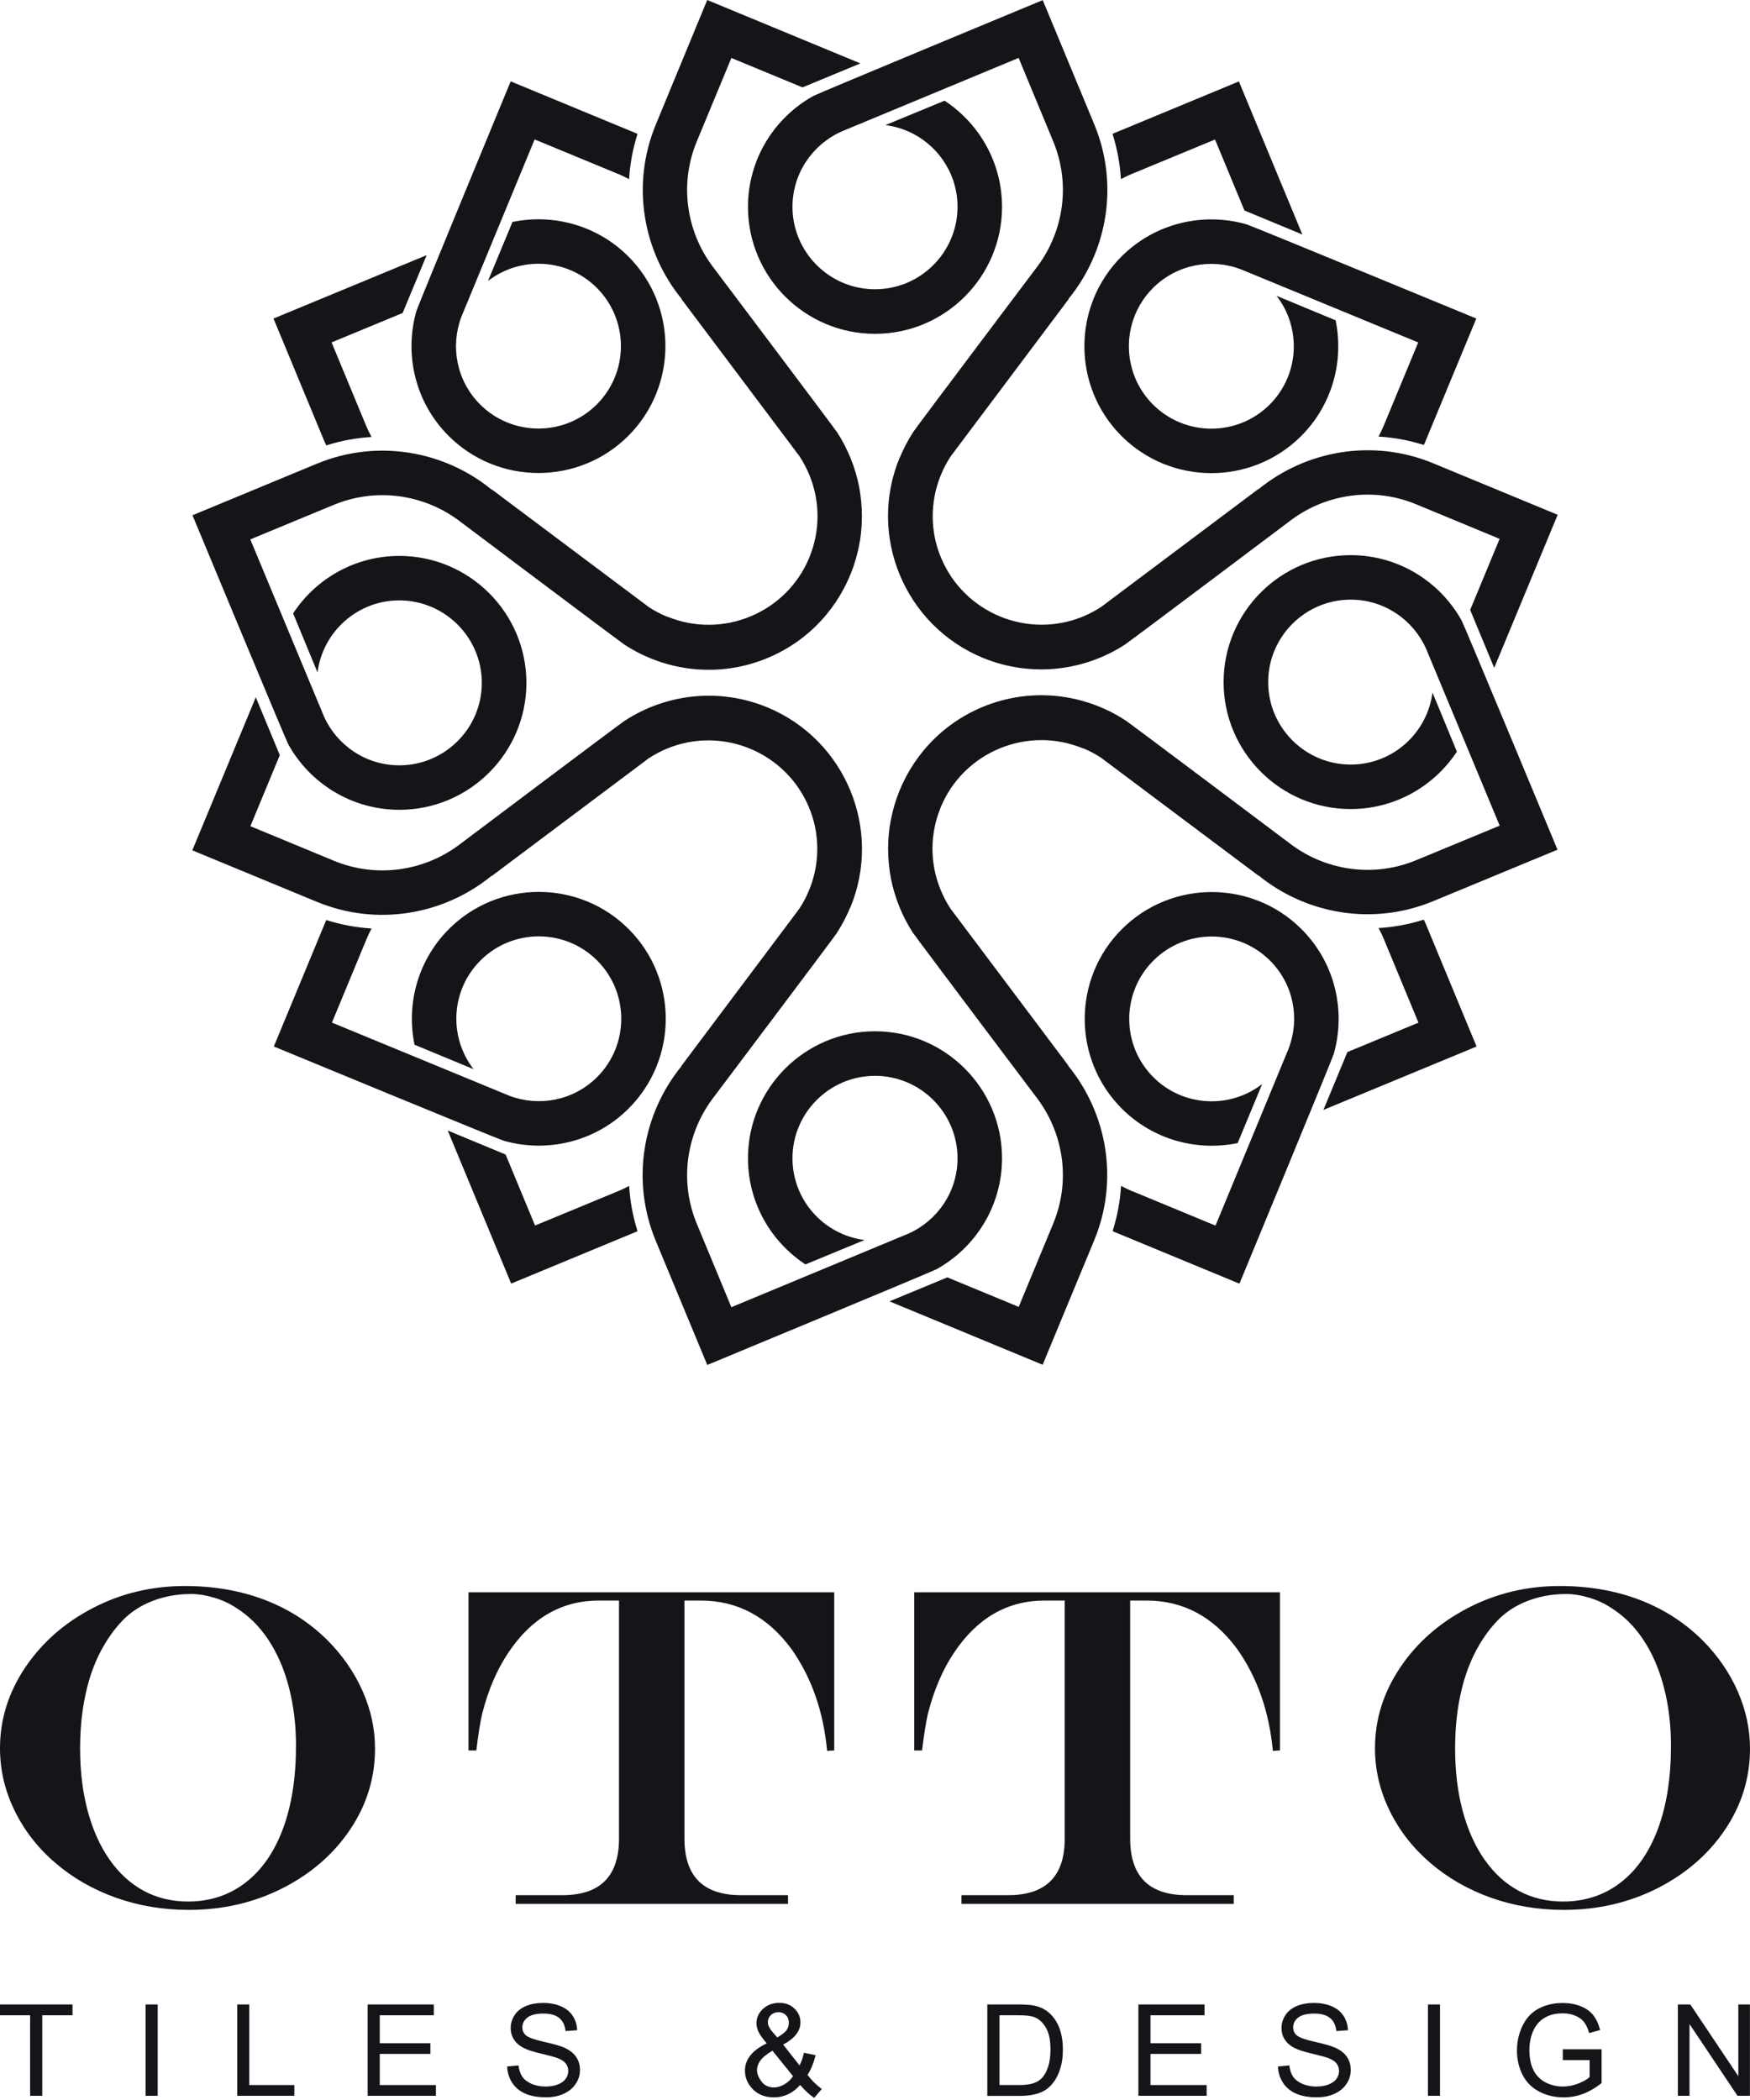 <svg xmlns="http://www.w3.org/2000/svg" width="95" height="114" viewBox="0 0 95 114" fill="none"><g clip-path="url(#clip0_106_405)"><path d="M61.453 64.658L65.985 66.534L69.958 56.914C70.569 55.314 70.233 53.435 68.945 52.148C67.199 50.403 64.357 50.403 62.611 52.148C60.864 53.893 60.864 56.732 62.611 58.477C64.223 60.089 66.763 60.208 68.517 58.849L67.187 62.053C64.987 62.507 62.607 61.886 60.902 60.185C58.213 57.499 58.213 53.126 60.902 50.44C63.59 47.753 67.966 47.753 70.654 50.44C72.486 52.271 73.067 54.883 72.404 57.212C72.319 57.51 67.284 69.685 67.284 69.685L60.529 66.891C60.485 66.872 60.444 66.85 60.399 66.831C60.656 66.028 60.809 65.201 60.857 64.375C61.051 64.48 61.248 64.576 61.453 64.662V64.658Z" fill="#141518"></path><path d="M34.5 66.883L27.749 69.681L24.305 61.372L27.448 62.675L29.045 66.529L33.577 64.654C33.774 64.572 33.968 64.479 34.154 64.379C34.203 65.205 34.355 66.031 34.608 66.835C34.571 66.85 34.538 66.868 34.5 66.883Z" fill="#141518"></path><path d="M17.643 24.038L14.847 17.292L23.162 13.85L21.858 16.991L18 18.587L19.877 23.116C19.963 23.324 20.064 23.525 20.168 23.722C19.341 23.771 18.514 23.923 17.71 24.18C17.688 24.131 17.665 24.087 17.647 24.038H17.643Z" fill="#141518"></path><path d="M19.896 50.983L18.019 55.512L27.645 59.482C29.246 60.093 31.127 59.758 32.415 58.47C34.162 56.725 34.162 53.886 32.415 52.141C30.669 50.395 27.828 50.395 26.081 52.141C24.469 53.752 24.349 56.289 25.709 58.042L22.503 56.714C22.048 54.514 22.67 52.137 24.372 50.432C27.06 47.746 31.436 47.746 34.124 50.432C36.813 53.119 36.813 57.491 34.124 60.178C32.292 62.009 29.678 62.589 27.347 61.927C27.049 61.841 14.865 56.81 14.865 56.81L17.662 50.06C17.677 50.019 17.699 49.982 17.714 49.945C18.518 50.202 19.345 50.354 20.172 50.403C20.071 50.593 19.978 50.782 19.896 50.983Z" fill="#141518"></path><path d="M75.112 23.119L76.988 18.59L67.362 14.62C65.761 14.01 63.881 14.345 62.592 15.632C60.846 17.377 60.846 20.217 62.592 21.962C64.339 23.707 67.18 23.707 68.926 21.962C70.539 20.351 70.658 17.813 69.299 16.06L72.505 17.389C72.959 19.588 72.337 21.965 70.636 23.67C67.947 26.356 63.572 26.356 60.883 23.67C58.195 20.983 58.195 16.611 60.883 13.924C62.715 12.093 65.329 11.513 67.66 12.175C67.958 12.261 80.142 17.292 80.142 17.292L77.346 24.042C77.331 24.083 77.308 24.12 77.294 24.157C76.489 23.901 75.663 23.748 74.836 23.7C74.936 23.51 75.03 23.32 75.112 23.119Z" fill="#141518"></path><path d="M77.361 50.064L80.157 56.81L71.842 60.252L73.145 57.111L77.003 55.515L75.126 50.987C75.041 50.778 74.94 50.577 74.836 50.38C75.663 50.332 76.489 50.179 77.294 49.922C77.316 49.971 77.338 50.015 77.357 50.064H77.361Z" fill="#141518"></path><path d="M60.503 7.219L67.254 4.421L70.699 12.73L67.556 11.428L65.959 7.573L61.427 9.448C61.229 9.53 61.036 9.623 60.85 9.723C60.801 8.897 60.648 8.071 60.395 7.268C60.432 7.253 60.466 7.234 60.503 7.219Z" fill="#141518"></path><path d="M33.555 9.444L29.023 7.569L25.05 17.188C24.439 18.788 24.774 20.667 26.062 21.955C27.809 23.7 30.65 23.7 32.397 21.955C34.143 20.209 34.143 17.37 32.397 15.625C30.784 14.014 28.245 13.895 26.491 15.253L27.82 12.049C30.021 11.595 32.4 12.216 34.106 13.917C36.794 16.604 36.794 20.976 34.106 23.663C31.417 26.349 27.042 26.349 24.353 23.663C22.521 21.832 21.94 19.22 22.603 16.89C22.689 16.593 27.723 4.417 27.723 4.417L34.478 7.212C34.523 7.23 34.564 7.252 34.608 7.271C34.352 8.075 34.199 8.901 34.15 9.727C33.957 9.623 33.759 9.526 33.555 9.44V9.444Z" fill="#141518"></path><path d="M39.703 3.148L37.826 7.677C36.869 9.987 37.264 12.529 38.649 14.416C38.649 14.416 45.236 23.157 45.426 23.447L45.437 23.458C46.029 24.366 46.435 25.385 46.644 26.45C46.644 26.453 46.644 26.461 46.644 26.465C46.67 26.591 46.688 26.721 46.707 26.852C46.707 26.866 46.707 26.878 46.711 26.892C46.782 27.402 46.804 27.919 46.778 28.441C46.778 28.466 46.778 28.493 46.774 28.519C46.767 28.63 46.759 28.742 46.748 28.854C46.748 28.887 46.74 28.924 46.737 28.958C46.726 29.066 46.711 29.174 46.696 29.285C46.692 29.311 46.685 29.337 46.681 29.363C46.651 29.538 46.618 29.709 46.577 29.884C46.558 29.966 46.539 30.048 46.517 30.13C46.502 30.189 46.484 30.249 46.469 30.308C46.439 30.416 46.405 30.528 46.368 30.636C46.357 30.669 46.346 30.707 46.335 30.74C45.586 32.917 43.944 34.778 41.654 35.726C39.021 36.817 36.143 36.452 33.916 35.005L33.905 34.997C33.614 34.807 24.863 28.225 24.863 28.225C22.979 26.844 20.436 26.45 18.12 27.406L13.588 29.281L17.587 38.893C18.287 40.456 19.855 41.546 21.676 41.546C24.145 41.546 26.156 39.537 26.156 37.07C26.156 34.603 24.145 32.593 21.676 32.593C19.397 32.593 17.517 34.301 17.237 36.504L15.912 33.297C17.144 31.421 19.267 30.178 21.68 30.178C25.482 30.178 28.576 33.27 28.576 37.07C28.576 40.869 25.482 43.961 21.68 43.961C19.088 43.961 16.828 42.525 15.651 40.408C15.502 40.136 10.449 27.972 10.449 27.972L17.2 25.173C20.484 23.815 24.108 24.474 26.684 26.576L26.692 26.565L35.23 32.962C35.539 33.166 35.871 33.337 36.21 33.479V33.468C39.226 34.714 42.689 33.278 43.933 30.271C43.951 30.227 43.966 30.186 43.981 30.141C44.019 30.041 44.056 29.944 44.089 29.843C44.108 29.788 44.123 29.732 44.141 29.68C44.234 29.356 44.305 29.021 44.342 28.682C44.342 28.66 44.346 28.641 44.35 28.619C44.387 28.254 44.391 27.886 44.357 27.518C44.357 27.506 44.357 27.499 44.357 27.488C44.339 27.305 44.313 27.123 44.279 26.937C44.279 26.922 44.272 26.907 44.272 26.896C44.197 26.52 44.086 26.145 43.933 25.776C43.788 25.426 43.613 25.088 43.404 24.771L36.999 16.243L37.01 16.235C34.907 13.66 34.244 10.04 35.603 6.758L38.392 0L46.707 3.442L43.564 4.744L39.706 3.148H39.703Z" fill="#141518"></path><path d="M15.189 40.995L13.592 44.85L18.123 46.726C20.436 47.682 22.979 47.288 24.867 45.904C24.867 45.904 33.614 39.321 33.905 39.131L33.916 39.124C36.139 37.676 39.017 37.312 41.654 38.398C45.895 40.154 47.917 45.029 46.16 49.267H46.152C45.955 49.744 45.713 50.209 45.43 50.644L45.422 50.659C45.232 50.949 38.645 59.694 38.645 59.694C37.263 61.581 36.869 64.122 37.826 66.433L39.703 70.962L49.321 66.965C50.885 66.266 51.98 64.699 51.98 62.879C51.98 60.412 49.969 58.403 47.5 58.403C45.031 58.403 43.02 60.412 43.02 62.879C43.02 65.157 44.73 67.036 46.934 67.315L43.724 68.64C41.847 67.408 40.604 65.287 40.604 62.876C40.604 59.076 43.698 55.984 47.5 55.984C51.302 55.984 54.396 59.076 54.396 62.876C54.396 65.466 52.959 67.724 50.84 68.9C50.568 69.049 38.395 74.098 38.395 74.098L35.595 67.352C34.236 64.07 34.895 60.449 36.999 57.874L36.988 57.867L43.389 49.334C44.167 48.151 44.514 46.704 44.309 45.264C44.309 45.264 44.309 45.26 44.309 45.256C44.242 44.776 44.111 44.3 43.918 43.835C42.67 40.828 39.207 39.395 36.199 40.642C35.86 40.783 35.532 40.958 35.223 41.159L26.688 47.559L26.681 47.548C24.104 49.651 20.481 50.313 17.196 48.955L10.441 46.16L13.886 37.851L15.189 40.992V40.995Z" fill="#141518"></path><path d="M55.297 70.954L57.174 66.425C58.131 64.115 57.737 61.573 56.351 59.687C56.351 59.687 49.764 50.946 49.574 50.655L49.563 50.644C48.971 49.736 48.565 48.717 48.356 47.653C48.356 47.649 48.356 47.641 48.356 47.638C48.33 47.511 48.312 47.381 48.293 47.251C48.293 47.236 48.293 47.225 48.289 47.21C48.219 46.7 48.196 46.183 48.222 45.662C48.222 45.636 48.222 45.61 48.226 45.584C48.234 45.472 48.241 45.36 48.252 45.249C48.252 45.215 48.26 45.178 48.263 45.145C48.275 45.036 48.289 44.929 48.304 44.817C48.308 44.791 48.316 44.765 48.319 44.739C48.349 44.564 48.383 44.393 48.423 44.218C48.442 44.136 48.461 44.054 48.483 43.972C48.498 43.913 48.517 43.853 48.532 43.794C48.561 43.686 48.595 43.574 48.632 43.466C48.643 43.433 48.654 43.395 48.666 43.362C49.414 41.185 51.056 39.325 53.346 38.376C55.979 37.285 58.857 37.65 61.084 39.098L61.095 39.105C61.386 39.295 70.137 45.877 70.137 45.877C72.021 47.258 74.564 47.653 76.88 46.696L81.412 44.821L77.413 35.209C76.713 33.646 75.145 32.552 73.324 32.552C70.855 32.552 68.844 34.562 68.844 37.029C68.844 39.496 70.855 41.505 73.324 41.505C75.603 41.505 77.484 39.797 77.763 37.594L79.088 40.802C77.856 42.677 75.733 43.92 73.32 43.92C69.519 43.92 66.424 40.828 66.424 37.029C66.424 33.23 69.519 30.137 73.32 30.137C75.912 30.137 78.172 31.574 79.349 33.691C79.498 33.962 84.551 46.127 84.551 46.127L77.8 48.921C74.516 50.28 70.892 49.621 68.316 47.519L68.308 47.53L59.77 41.133C59.461 40.928 59.129 40.757 58.79 40.616V40.627C55.774 39.38 52.311 40.817 51.067 43.824C51.049 43.868 51.034 43.909 51.019 43.954C50.982 44.054 50.944 44.151 50.911 44.251C50.892 44.307 50.877 44.363 50.859 44.415C50.766 44.739 50.695 45.074 50.658 45.412C50.658 45.435 50.654 45.453 50.65 45.476C50.613 45.84 50.609 46.209 50.643 46.577C50.643 46.588 50.643 46.596 50.643 46.607C50.661 46.789 50.688 46.971 50.721 47.158C50.721 47.172 50.728 47.187 50.728 47.199C50.803 47.574 50.915 47.95 51.067 48.319C51.213 48.668 51.388 49.007 51.596 49.323L58.001 57.852L57.99 57.859C60.094 60.434 60.757 64.055 59.397 67.337L56.601 74.087L48.286 70.645L51.428 69.343L55.286 70.939L55.297 70.954Z" fill="#141518"></path><path d="M79.811 33.107L81.408 29.252L76.877 27.376C74.564 26.42 72.021 26.814 70.133 28.198C70.133 28.198 61.386 34.781 61.095 34.971L61.084 34.982C58.861 36.43 55.983 36.794 53.346 35.708C49.105 33.951 47.083 29.077 48.84 24.838H48.848C49.045 24.362 49.287 23.897 49.57 23.462L49.578 23.447C49.768 23.156 56.355 14.412 56.355 14.412C57.737 12.525 58.131 9.984 57.174 7.673L55.297 3.144L45.679 7.141C44.115 7.84 43.02 9.407 43.02 11.226C43.02 13.694 45.031 15.703 47.5 15.703C49.969 15.703 51.98 13.694 51.98 11.226C51.98 8.949 50.27 7.07 48.066 6.791L51.276 5.466C53.153 6.698 54.396 8.819 54.396 11.23C54.396 15.03 51.302 18.122 47.5 18.122C43.698 18.122 40.604 15.03 40.604 11.23C40.604 8.64 42.041 6.382 44.16 5.206C44.432 5.057 56.605 0.007 56.605 0.007L59.405 6.754C60.764 10.036 60.105 13.656 58.001 16.231L58.012 16.239L51.611 24.771C50.833 25.955 50.486 27.402 50.691 28.842C50.691 28.842 50.691 28.846 50.691 28.85C50.758 29.33 50.889 29.806 51.082 30.271C52.33 33.278 55.793 34.71 58.801 33.464C59.14 33.322 59.468 33.148 59.777 32.947L68.312 26.546L68.319 26.558C70.896 24.455 74.519 23.793 77.804 25.151L84.559 27.945L81.114 36.255L79.811 33.114V33.107Z" fill="#141518"></path><path d="M10.032 86.098C11.614 86.098 13.063 86.351 14.377 86.853C15.692 87.356 16.831 88.096 17.799 89.064C18.615 89.886 19.244 90.805 19.691 91.817C20.138 92.83 20.358 93.864 20.358 94.925C20.358 96.513 19.907 97.98 19.006 99.319C18.105 100.659 16.88 101.719 15.334 102.505C13.789 103.286 12.095 103.68 10.252 103.68C8.848 103.68 7.522 103.457 6.282 103.014C5.042 102.572 3.951 101.943 3.005 101.131C2.059 100.32 1.322 99.375 0.793 98.292C0.264 97.209 0 96.082 0 94.902C0 93.336 0.458 91.877 1.37 90.519C2.283 89.164 3.508 88.089 5.042 87.293C6.576 86.496 8.241 86.098 10.036 86.098H10.032ZM10.348 86.534C9.615 86.534 8.922 86.66 8.27 86.913C7.619 87.166 7.071 87.527 6.628 87.996C6.144 88.506 5.731 89.109 5.385 89.804C5.038 90.5 4.781 91.282 4.61 92.141C4.435 93.001 4.349 93.927 4.349 94.921C4.349 96.164 4.487 97.295 4.763 98.318C5.038 99.338 5.433 100.22 5.951 100.957C6.468 101.693 7.086 102.259 7.805 102.646C8.524 103.033 9.324 103.226 10.203 103.226C11.398 103.226 12.437 102.884 13.323 102.203C14.21 101.522 14.887 100.547 15.36 99.278C15.833 98.009 16.068 96.506 16.068 94.761C16.068 93.63 15.938 92.573 15.681 91.587C15.424 90.601 15.051 89.745 14.567 89.016C14.083 88.286 13.499 87.706 12.81 87.278C12.471 87.051 12.08 86.868 11.633 86.734C11.186 86.6 10.762 86.53 10.348 86.53V86.534Z" fill="#141518"></path><path d="M25.441 86.437H45.288V95.022L44.901 95.048C44.7 92.901 44.052 91.055 42.961 89.514C41.669 87.762 40.03 86.887 38.042 86.887H37.156V99.807C37.156 101.857 38.176 102.881 40.22 102.881H42.778V103.353H27.995V102.881H30.527C32.579 102.881 33.603 101.857 33.603 99.807V86.887H32.512C30.494 86.887 28.852 87.832 27.593 89.719C26.971 90.646 26.498 91.754 26.174 93.038C26.07 93.474 25.966 94.136 25.858 95.025H25.433V86.441L25.441 86.437Z" fill="#141518"></path><path d="M49.637 86.437H69.485V95.022L69.098 95.048C68.897 92.901 68.249 91.055 67.158 89.514C65.865 87.762 64.227 86.887 62.239 86.887H61.352V99.807C61.352 101.857 62.373 102.881 64.417 102.881H66.975V103.353H52.192V102.881H54.724C56.776 102.881 57.8 101.857 57.8 99.807V86.887H56.709C54.691 86.887 53.048 87.832 51.79 89.719C51.168 90.646 50.695 91.754 50.371 93.038C50.267 93.474 50.163 94.136 50.054 95.025H49.63V86.441L49.637 86.437Z" fill="#141518"></path><path d="M84.674 86.098C86.257 86.098 87.705 86.351 89.02 86.853C90.334 87.36 91.474 88.096 92.442 89.064C93.257 89.886 93.887 90.805 94.334 91.817C94.777 92.83 95 93.864 95 94.925C95 96.513 94.549 97.98 93.648 99.319C92.747 100.659 91.522 101.719 89.977 102.505C88.431 103.286 86.737 103.68 84.894 103.68C83.49 103.68 82.164 103.457 80.924 103.014C79.684 102.572 78.593 101.943 77.647 101.131C76.702 100.32 75.964 99.375 75.436 98.292C74.907 97.209 74.642 96.082 74.642 94.902C74.642 93.336 75.1 91.877 76.013 90.519C76.925 89.164 78.15 88.089 79.684 87.293C81.219 86.496 82.883 86.098 84.678 86.098H84.674ZM84.991 86.534C84.257 86.534 83.564 86.66 82.913 86.913C82.261 87.166 81.714 87.527 81.271 87.996C80.787 88.506 80.373 89.109 80.027 89.804C79.684 90.504 79.424 91.282 79.252 92.141C79.077 93.001 78.992 93.927 78.992 94.921C78.992 96.164 79.129 97.295 79.405 98.318C79.681 99.338 80.075 100.22 80.593 100.957C81.111 101.693 81.729 102.259 82.447 102.646C83.166 103.033 83.967 103.226 84.845 103.226C86.041 103.226 87.08 102.884 87.966 102.203C88.852 101.522 89.53 100.547 90.003 99.278C90.476 98.009 90.71 96.506 90.71 94.761C90.71 93.63 90.58 92.573 90.323 91.587C90.066 90.601 89.694 89.745 89.21 89.016C88.725 88.286 88.141 87.706 87.452 87.278C87.113 87.051 86.722 86.868 86.275 86.734C85.828 86.6 85.404 86.53 84.991 86.53V86.534Z" fill="#141518"></path><path d="M1.635 113.772V109.4H0V108.815H3.936V109.4H2.294V113.772H1.638H1.635Z" fill="#141518"></path><path d="M7.905 113.772V108.815H8.561V113.772H7.905Z" fill="#141518"></path><path d="M12.877 113.772V108.815H13.532V113.188H15.979V113.772H12.877Z" fill="#141518"></path><path d="M19.959 113.772V108.815H23.549V109.4H20.615V110.918H23.363V111.498H20.615V113.188H23.664V113.772H19.959Z" fill="#141518"></path><path d="M27.53 112.179L28.148 112.124C28.177 112.373 28.245 112.574 28.352 112.734C28.46 112.894 28.628 113.02 28.852 113.121C29.079 113.218 29.332 113.27 29.615 113.27C29.864 113.27 30.088 113.233 30.278 113.158C30.468 113.084 30.613 112.983 30.706 112.853C30.799 112.723 30.848 112.581 30.848 112.429C30.848 112.276 30.803 112.139 30.713 112.019C30.624 111.904 30.475 111.807 30.267 111.725C30.133 111.673 29.838 111.592 29.384 111.484C28.926 111.376 28.61 111.272 28.427 111.175C28.189 111.052 28.014 110.896 27.898 110.713C27.783 110.531 27.723 110.323 27.723 110.096C27.723 109.846 27.794 109.612 27.936 109.392C28.077 109.177 28.285 109.009 28.557 108.897C28.829 108.786 29.134 108.73 29.47 108.73C29.838 108.73 30.162 108.79 30.442 108.909C30.721 109.028 30.941 109.203 31.09 109.43C31.238 109.657 31.32 109.921 31.331 110.211L30.702 110.259C30.669 109.947 30.553 109.709 30.36 109.549C30.166 109.389 29.876 109.307 29.496 109.307C29.116 109.307 28.807 109.381 28.628 109.526C28.446 109.671 28.356 109.846 28.356 110.051C28.356 110.23 28.42 110.375 28.55 110.49C28.677 110.605 29.008 110.724 29.54 110.844C30.073 110.963 30.442 111.071 30.639 111.16C30.929 111.294 31.142 111.461 31.279 111.666C31.417 111.871 31.484 112.105 31.484 112.373C31.484 112.641 31.41 112.886 31.257 113.117C31.104 113.352 30.888 113.53 30.605 113.66C30.322 113.791 30.002 113.854 29.648 113.854C29.198 113.854 28.822 113.787 28.52 113.657C28.218 113.526 27.976 113.329 27.805 113.065C27.634 112.801 27.541 112.507 27.533 112.176L27.53 112.179Z" fill="#141518"></path><path d="M43.434 113.188C43.233 113.411 43.013 113.578 42.778 113.69C42.54 113.802 42.283 113.857 42.011 113.857C41.505 113.857 41.099 113.686 40.801 113.344C40.559 113.065 40.44 112.752 40.44 112.406C40.44 112.101 40.54 111.822 40.738 111.576C40.935 111.331 41.229 111.111 41.624 110.925C41.401 110.668 41.252 110.46 41.177 110.3C41.103 110.14 41.065 109.984 41.065 109.835C41.065 109.537 41.181 109.277 41.415 109.057C41.65 108.838 41.944 108.726 42.298 108.726C42.652 108.726 42.912 108.83 43.128 109.039C43.344 109.247 43.452 109.496 43.452 109.787C43.452 110.259 43.139 110.661 42.514 110.992L43.404 112.123C43.504 111.926 43.586 111.696 43.642 111.435L44.275 111.569C44.167 112.001 44.022 112.358 43.836 112.637C44.063 112.938 44.324 113.191 44.61 113.4L44.201 113.884C43.955 113.727 43.702 113.493 43.437 113.184L43.434 113.188ZM43.05 112.708L41.933 111.323C41.602 111.521 41.382 111.703 41.267 111.87C41.151 112.038 41.095 112.205 41.095 112.369C41.095 112.57 41.177 112.778 41.337 112.994C41.497 113.21 41.724 113.318 42.019 113.318C42.201 113.318 42.391 113.262 42.585 113.147C42.778 113.031 42.935 112.886 43.054 112.704L43.05 112.708ZM42.194 110.605C42.458 110.449 42.629 110.315 42.708 110.196C42.786 110.081 42.823 109.95 42.823 109.805C42.823 109.638 42.771 109.496 42.663 109.392C42.555 109.288 42.421 109.232 42.261 109.232C42.101 109.232 41.959 109.284 41.847 109.392C41.736 109.5 41.684 109.627 41.684 109.779C41.684 109.857 41.702 109.935 41.743 110.021C41.784 110.107 41.84 110.196 41.922 110.289L42.194 110.605Z" fill="#141518"></path><path d="M53.596 113.772V108.815H55.305C55.692 108.815 55.986 108.838 56.188 108.886C56.471 108.953 56.716 109.068 56.917 109.24C57.178 109.459 57.375 109.742 57.506 110.088C57.636 110.43 57.699 110.825 57.699 111.268C57.699 111.643 57.655 111.978 57.565 112.269C57.476 112.559 57.364 112.801 57.226 112.991C57.089 113.18 56.94 113.333 56.776 113.441C56.612 113.549 56.415 113.634 56.184 113.69C55.953 113.746 55.685 113.776 55.387 113.776H53.596V113.772ZM54.251 113.188H55.312C55.64 113.188 55.897 113.158 56.083 113.095C56.269 113.035 56.418 112.95 56.53 112.838C56.687 112.682 56.806 112.473 56.895 112.209C56.984 111.945 57.025 111.629 57.025 111.253C57.025 110.736 56.94 110.337 56.768 110.058C56.597 109.779 56.392 109.593 56.147 109.5C55.971 109.433 55.688 109.4 55.297 109.4H54.255V113.188H54.251Z" fill="#141518"></path><path d="M61.799 113.772V108.815H65.389V109.4H62.455V110.918H65.203V111.498H62.455V113.188H65.504V113.772H61.799Z" fill="#141518"></path><path d="M69.373 112.179L69.991 112.124C70.021 112.373 70.088 112.574 70.196 112.734C70.304 112.894 70.472 113.02 70.695 113.121C70.922 113.218 71.175 113.27 71.459 113.27C71.708 113.27 71.931 113.233 72.121 113.158C72.311 113.084 72.457 112.983 72.55 112.853C72.643 112.723 72.691 112.581 72.691 112.429C72.691 112.276 72.646 112.139 72.557 112.019C72.468 111.904 72.319 111.807 72.11 111.725C71.976 111.673 71.682 111.592 71.228 111.484C70.77 111.376 70.453 111.272 70.271 111.175C70.032 111.052 69.857 110.896 69.742 110.713C69.626 110.531 69.567 110.323 69.567 110.096C69.567 109.846 69.638 109.612 69.779 109.392C69.921 109.177 70.129 109.009 70.401 108.897C70.673 108.786 70.978 108.73 71.313 108.73C71.682 108.73 72.006 108.79 72.285 108.909C72.564 109.028 72.784 109.203 72.933 109.43C73.082 109.657 73.164 109.921 73.175 110.211L72.546 110.259C72.512 109.947 72.397 109.709 72.203 109.549C72.01 109.389 71.719 109.307 71.339 109.307C70.96 109.307 70.65 109.381 70.472 109.526C70.289 109.671 70.2 109.846 70.2 110.051C70.2 110.23 70.263 110.375 70.394 110.49C70.52 110.605 70.852 110.724 71.384 110.844C71.916 110.963 72.285 111.071 72.483 111.16C72.773 111.294 72.985 111.461 73.123 111.666C73.261 111.871 73.328 112.105 73.328 112.373C73.328 112.641 73.253 112.886 73.101 113.117C72.948 113.352 72.732 113.53 72.449 113.66C72.166 113.791 71.846 113.854 71.492 113.854C71.041 113.854 70.665 113.787 70.364 113.657C70.062 113.526 69.82 113.329 69.649 113.065C69.478 112.801 69.384 112.507 69.377 112.176L69.373 112.179Z" fill="#141518"></path><path d="M77.517 113.772V108.815H78.172V113.772H77.517Z" fill="#141518"></path><path d="M84.838 111.826V111.245H86.942V113.083C86.618 113.34 86.287 113.534 85.944 113.664C85.601 113.794 85.248 113.857 84.886 113.857C84.398 113.857 83.955 113.753 83.557 113.545C83.159 113.336 82.857 113.035 82.656 112.641C82.455 112.246 82.35 111.803 82.35 111.32C82.35 110.836 82.451 110.386 82.652 109.969C82.853 109.552 83.144 109.239 83.523 109.039C83.903 108.838 84.339 108.733 84.834 108.733C85.192 108.733 85.519 108.793 85.806 108.908C86.097 109.024 86.324 109.187 86.487 109.392C86.651 109.6 86.778 109.868 86.864 110.203L86.272 110.367C86.197 110.114 86.104 109.917 85.992 109.772C85.881 109.626 85.724 109.511 85.519 109.426C85.315 109.34 85.087 109.295 84.834 109.295C84.533 109.295 84.276 109.34 84.056 109.433C83.836 109.526 83.661 109.645 83.527 109.794C83.393 109.943 83.289 110.106 83.214 110.285C83.088 110.59 83.025 110.925 83.025 111.282C83.025 111.725 83.099 112.094 83.252 112.391C83.404 112.689 83.628 112.908 83.918 113.054C84.209 113.199 84.518 113.269 84.845 113.269C85.128 113.269 85.408 113.214 85.68 113.106C85.951 112.998 86.156 112.879 86.294 112.756V111.833H84.834L84.838 111.826Z" fill="#141518"></path><path d="M91.086 113.772V108.815H91.76L94.367 112.708V108.815H94.996V113.772H94.322L91.716 109.876V113.772H91.086Z" fill="#141518"></path></g><defs><clipPath id="clip0_106_405"><rect width="95" height="114" fill="white"></rect></clipPath></defs></svg>